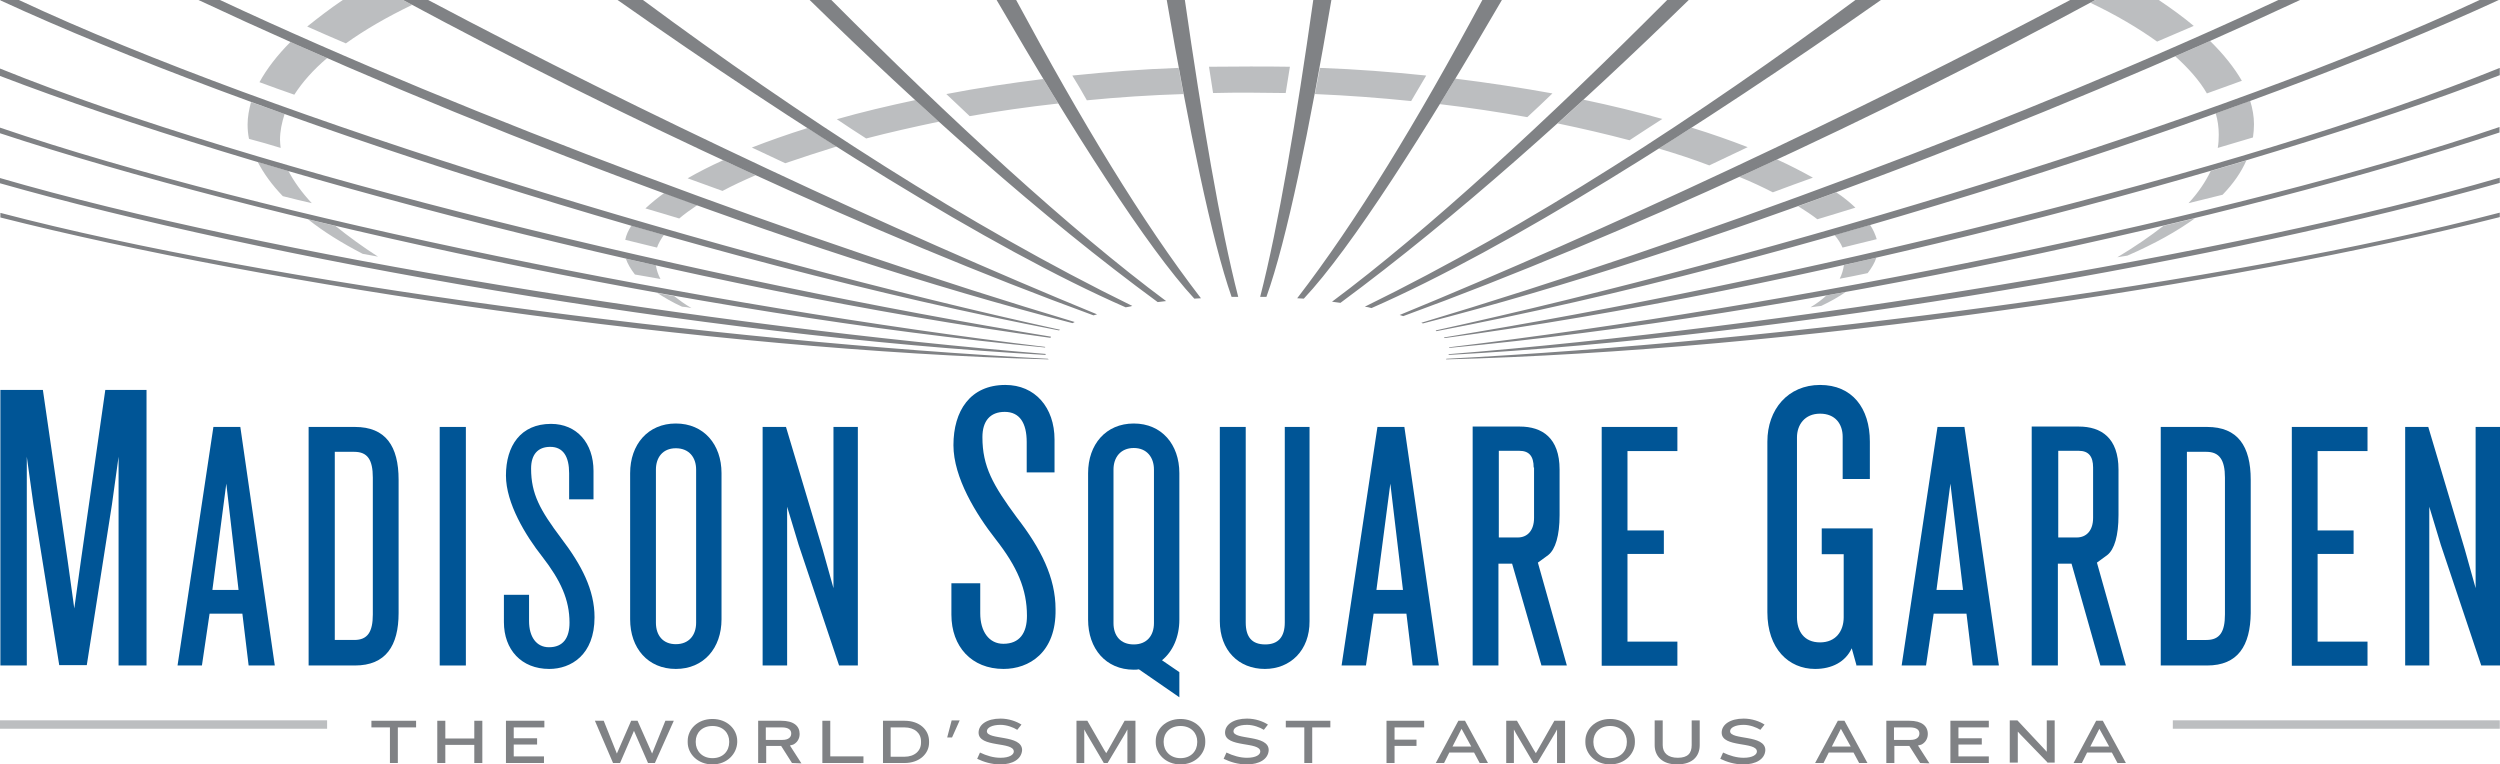 <?xml version="1.0" encoding="UTF-8" standalone="no"?>
<svg
   xmlns:dc="http://purl.org/dc/elements/1.1/"
   xmlns:cc="http://creativecommons.org/ns#"
   xmlns:rdf="http://www.w3.org/1999/02/22-rdf-syntax-ns#"
   xmlns:svg="http://www.w3.org/2000/svg"
   xmlns="http://www.w3.org/2000/svg"
   xmlns:sodipodi="http://sodipodi.sourceforge.net/DTD/sodipodi-0.dtd"
   xmlns:inkscape="http://www.inkscape.org/namespaces/inkscape"
   viewBox="0 0 1000 305.764"
   width="1000"
   height="305.764"
   version="1.1"
   id="svg122"
   sodipodi:docname="V.svg"
   inkscape:version="0.92.4 (5da689c313, 2019-01-14)">
  <defs
     id="defs126" />
  <sodipodi:namedview
     pagecolor="#ffffff"
     bordercolor="#666666"
     borderopacity="1"
     objecttolerance="10"
     gridtolerance="10"
     guidetolerance="10"
     inkscape:pageopacity="0"
     inkscape:pageshadow="2"
     inkscape:window-width="1920"
     inkscape:window-height="1017"
     id="namedview124"
     showgrid="false"
     fit-margin-top="0"
     fit-margin-left="0"
     fit-margin-right="0"
     fit-margin-bottom="0"
     inkscape:zoom="0.206875"
     inkscape:cx="1475.373"
     inkscape:cy="-92.483574"
     inkscape:window-x="1912"
     inkscape:window-y="-8"
     inkscape:window-maximized="1"
     inkscape:current-layer="svg122" />
  <style
     id="style2">
		tspan { white-space:pre }
		.shp0 { fill: #bcbec0 } 
		.shp1 { fill: #808285 } 
		.shp2 { fill: #005596 } 
	</style>
  <g
     id="g8"
     transform="scale(5.105)">
    <path
       style="fill:#bcbec0;fill-rule:evenodd"
       inkscape:connector-curvature="0"
       id="path4"
       d="m 112.81,8.16 c 0.41,-0.65 0.82,-1.31 1.21,-2 2.65,0.33 5.19,0.72 7.62,1.16 -0.66,0.63 -1.31,1.26 -1.97,1.86 -2.18,-0.39 -4.48,-0.74 -6.86,-1.02 z m 34.24,10.58 c -0.9,0.22 -1.8,0.44 -2.68,0.66 -0.14,-0.33 -0.35,-0.66 -0.63,-0.99 0.93,-0.25 1.86,-0.52 2.79,-0.79 0.25,0.38 0.41,0.76 0.52,1.12 z M 103.03,7.37 c 0.14,-0.69 0.25,-1.37 0.39,-2.05 2.86,0.1 5.65,0.32 8.33,0.6 -0.41,0.68 -0.79,1.34 -1.18,2 -2.43,-0.25 -4.94,-0.44 -7.54,-0.55 z M 49.75,21.51 c -0.32,-0.41 -0.57,-0.83 -0.71,-1.24 0.8,0.17 1.56,0.36 2.35,0.52 0.06,0.36 0.17,0.72 0.36,1.07 -0.66,-0.11 -1.31,-0.24 -2,-0.35 z m 1.73,-2.11 c -0.82,-0.19 -1.64,-0.41 -2.49,-0.61 0.08,-0.38 0.24,-0.74 0.49,-1.12 0.85,0.25 1.69,0.49 2.54,0.74 -0.24,0.33 -0.44,0.69 -0.54,0.99 z M 74.15,7.37 C 76.56,6.9 79.1,6.52 81.75,6.19 82.16,6.85 82.54,7.48 82.92,8.11 80.49,8.38 78.2,8.71 75.98,9.1 75.38,8.52 74.75,7.95 74.15,7.37 Z m 9.87,-1.45 c 2.7,-0.28 5.46,-0.5 8.33,-0.6 0.14,0.71 0.25,1.39 0.38,2.05 C 90.14,7.45 87.6,7.62 85.16,7.86 84.81,7.23 84.43,6.58 84.02,5.92 Z M 65.57,9.34 c 1.92,-0.55 3.99,-1.04 6.15,-1.5 0.63,0.57 1.23,1.15 1.86,1.69 -2,0.42 -3.91,0.85 -5.71,1.32 -0.77,-0.49 -1.53,-0.99 -2.3,-1.51 z m 58.5,-1.53 c 2.19,0.46 4.24,0.96 6.18,1.51 -0.85,0.54 -1.73,1.12 -2.57,1.67 -1.78,-0.47 -3.66,-0.91 -5.63,-1.32 0.68,-0.63 1.37,-1.23 2.02,-1.86 z m 9.86,5.15 c -1.23,-0.47 -2.56,-0.91 -3.96,-1.32 0.85,-0.54 1.7,-1.09 2.57,-1.64 1.59,0.49 3.06,1.01 4.4,1.53 -0.98,0.47 -1.99,0.94 -3.01,1.43 z m 4.98,2.11 c -0.8,-0.41 -1.67,-0.82 -2.63,-1.21 0.99,-0.46 1.97,-0.9 2.95,-1.37 1.04,0.47 1.97,0.96 2.82,1.43 -1.07,0.38 -2.1,0.76 -3.14,1.15 z m 7.43,6.33 c -0.74,0.16 -1.45,0.3 -2.19,0.44 0.17,-0.33 0.28,-0.72 0.33,-1.07 0.85,-0.19 1.69,-0.39 2.54,-0.58 -0.13,0.41 -0.38,0.82 -0.68,1.21 z m -3.64,2.57 c -0.3,0.03 -0.57,0.08 -0.84,0.11 0.49,-0.3 0.9,-0.6 1.25,-0.93 0.5,-0.08 1.02,-0.19 1.51,-0.27 -0.55,0.38 -1.18,0.74 -1.92,1.09 z m -0.3,-6.79 c -0.43,-0.33 -0.92,-0.66 -1.5,-1.02 0.99,-0.35 2,-0.74 2.98,-1.09 0.57,0.38 1.07,0.79 1.5,1.2 -0.98,0.31 -1.99,0.61 -2.98,0.91 z M 19.51,10.88 C 19.43,10.49 19.4,10.14 19.4,9.75 19.4,9.18 19.51,8.58 19.67,8 c 0.88,0.3 1.75,0.63 2.63,0.93 -0.22,0.69 -0.36,1.34 -0.36,2.03 0,0.22 0.03,0.41 0.05,0.63 -0.82,-0.25 -1.63,-0.49 -2.48,-0.71 z M 175.66,6.33 c -0.91,0.33 -1.81,0.66 -2.74,0.99 -0.57,-0.99 -1.42,-1.95 -2.48,-2.91 0.93,-0.41 1.83,-0.79 2.73,-1.2 1.06,1.04 1.91,2.11 2.49,3.12 z m -4.18,9.59 c 0.76,-0.82 1.33,-1.67 1.74,-2.52 0.93,-0.28 1.86,-0.55 2.79,-0.82 -0.41,0.93 -1.01,1.8 -1.86,2.68 -0.9,0.22 -1.8,0.44 -2.67,0.66 z M 97.9,7.26 c -0.96,0 -1.92,0 -2.85,0.03 -0.1,-0.69 -0.21,-1.37 -0.32,-2.06 1.06,0 2.16,-0.02 3.25,-0.02 1.04,0 2.07,0 3.09,0.02 -0.11,0.69 -0.22,1.37 -0.33,2.06 -0.96,0 -1.91,-0.03 -2.84,-0.03 z m 71.61,10.44 c 0.82,-0.19 1.66,-0.41 2.48,-0.6 -1.39,1.01 -3.16,2 -5.3,2.93 -0.27,0.05 -0.54,0.08 -0.79,0.13 1.4,-0.84 2.6,-1.67 3.61,-2.46 z M 164.21,0 h 4.94 c 1.01,0.68 1.92,1.34 2.74,2.03 -0.96,0.41 -1.92,0.82 -2.87,1.23 -1.45,-1.04 -3.2,-2.08 -5.22,-3.04 0.13,-0.08 0.24,-0.14 0.41,-0.22 z M 28.42,19.89 c -1.64,-0.85 -3.09,-1.75 -4.29,-2.71 0.71,0.19 1.44,0.35 2.15,0.52 1.02,0.82 2.14,1.64 3.34,2.41 -0.39,-0.08 -0.79,-0.14 -1.2,-0.22 z m 147.89,-12 c 0.19,0.63 0.3,1.23 0.3,1.84 0,0.35 -0.03,0.68 -0.08,1.04 -0.9,0.27 -1.83,0.55 -2.76,0.82 0.06,-0.33 0.08,-0.69 0.08,-1.04 0,-0.58 -0.08,-1.13 -0.24,-1.67 0.9,-0.33 1.8,-0.63 2.7,-0.99 z M 20.19,12.68 c 0.79,0.25 1.61,0.47 2.41,0.72 0.43,0.82 1.06,1.7 1.83,2.52 -0.77,-0.17 -1.51,-0.36 -2.27,-0.55 -0.85,-0.88 -1.5,-1.78 -1.97,-2.69 z m 36.42,2.28 c -0.93,-0.33 -1.83,-0.66 -2.73,-0.99 0.85,-0.49 1.78,-0.96 2.79,-1.42 0.84,0.38 1.69,0.79 2.54,1.18 -0.96,0.41 -1.83,0.82 -2.6,1.23 z m -1.94,1.09 c -0.54,0.36 -1.04,0.72 -1.45,1.07 -0.87,-0.27 -1.74,-0.52 -2.65,-0.79 0.41,-0.38 0.91,-0.8 1.48,-1.21 0.87,0.33 1.75,0.63 2.62,0.93 z m 6.86,-3.26 c -0.87,-0.41 -1.75,-0.82 -2.62,-1.23 1.34,-0.52 2.81,-1.04 4.37,-1.53 0.76,0.49 1.53,0.98 2.27,1.45 -1.42,0.44 -2.76,0.88 -4.02,1.31 z M 23.06,7.42 C 22.13,7.1 21.23,6.77 20.33,6.44 20.9,5.4 21.72,4.33 22.76,3.29 23.72,3.7 24.67,4.14 25.63,4.55 24.54,5.48 23.69,6.44 23.06,7.42 Z M 26.86,0 h 4.7 C 31.8,0.11 32.05,0.25 32.3,0.38 30.3,1.34 28.55,2.36 27.1,3.4 26.07,2.96 25.05,2.52 24.07,2.08 24.92,1.4 25.85,0.68 26.86,0 Z M 53.44,24.03 C 52.7,23.7 52.08,23.32 51.5,22.96 c 0.47,0.08 0.9,0.16 1.34,0.25 0.38,0.3 0.82,0.63 1.34,0.93 -0.25,-0.06 -0.49,-0.09 -0.74,-0.11 z"
       class="shp0" />
    <path
       style="fill:#808285;fill-rule:evenodd"
       inkscape:connector-curvature="0"
       id="path6"
       d="M 17.24,0 C 36.86,9.18 63.36,18.99 84.21,25.23 84.15,25.26 84.1,25.29 84.04,25.32 61.86,19.62 34.97,9.1 15.55,0 Z M 88.72,23.97 C 88.55,24.03 88.36,24.05 88.2,24.08 77.51,19.4 62.54,9.95 48.39,0 h 1.99 c 12.24,9.07 25.47,17.67 38.34,23.97 z m 5.38,-0.6 c -0.17,0 -0.36,0.03 -0.52,0.03 C 89.92,19.45 84.04,10.25 78.09,0 h 1.53 c 5.11,9.48 9.86,17.37 14.48,23.37 z m -2.73,0.22 c -0.22,0.03 -0.44,0.05 -0.66,0.08 C 81.56,16.96 72.1,8.47 63.44,0 h 1.7 c 9.34,9.37 18.77,18.05 26.23,23.59 z M 0.03,0.03 V 0 H 1.48 C 21.56,9.4 56.8,20.05 83.06,25.84 83.03,25.86 83.01,25.86 82.98,25.89 55,20.55 19.26,8.9 0.03,0.03 Z M 0,5.95 V 5.37 c 20.27,8.19 55.87,16.68 82.35,21.01 0,0.03 -0.03,0.06 -0.05,0.09 C 54.78,22.74 19.84,13.56 0,5.95 Z m 97.02,17.31 c -0.19,0 -0.35,0 -0.52,0 C 94.95,18.85 93.14,10.03 91.42,0 h 1.42 c 1.34,9.29 2.76,17.75 4.18,23.26 z M 0,10.44 V 10 c 20.74,7.07 55.77,14.03 81.89,17.18 0,0 0,0.03 0,0.05 C 54.89,24.68 20.44,17.18 0,10.44 Z m 0,3.92 v -0.41 c 20.9,6.08 56.07,11.67 81.91,13.78 0,0.02 0.03,0.05 0.03,0.08 C 55.11,26.33 20.77,20.27 0,14.36 Z m 0.03,2.68 v -0.36 c 21.31,5.59 56.17,10.06 82.07,11.43 0.03,0 0.03,0.03 0.06,0.05 C 55.41,27.45 21.01,22.36 0.03,17.04 Z m 85.93,7.59 c -0.09,0.03 -0.19,0.05 -0.28,0.08 C 68.42,18.41 48.36,9.04 31.58,0 h 1.97 C 50.33,8.9 70.08,18.11 85.96,24.63 Z M 195.85,9.95 v 0.43 c -20.49,6.8 -55.19,14.36 -82.3,16.88 0,-0.03 0,-0.03 0,-0.05 26.23,-3.13 61.5,-10.17 82.3,-17.26 z m 0.02,4.38 c -20.82,5.92 -55.46,12.03 -82.37,13.48 0,0 0.02,-0.03 0.02,-0.06 25.93,-2.08 61.37,-7.72 82.35,-13.83 z m 0,-9.01 v 0.57 c -19.89,7.67 -55.08,16.9 -82.67,20.6 -0.03,0 -0.03,-0.02 -0.06,-0.05 26.53,-4.33 62.41,-12.88 82.73,-21.12 z M 194.29,0 h 1.5 c -19.31,8.93 -55.22,20.63 -83.25,25.95 0,-0.03 -0.03,-0.03 -0.05,-0.06 C 138.77,20.11 174.15,9.42 194.29,0 Z m 1.58,16.66 v 0.35 c -21.06,5.35 -55.73,10.47 -82.56,11.15 0,-0.02 0.02,-0.02 0.02,-0.05 25.99,-1.34 61.15,-5.84 82.54,-11.45 z m -84.37,8.68 c -0.02,0 -0.08,-0.02 -0.13,-0.05 C 132.24,19.04 158.85,9.21 178.52,0 h 1.7 c -19.51,9.12 -46.5,19.64 -68.72,25.34 z m -6.47,-1.61 C 104.81,23.7 104.59,23.67 104.37,23.64 111.8,18.11 121.26,9.4 130.63,0 h 1.69 c -8.69,8.47 -18.17,16.99 -27.29,23.73 z M 102.9,0 h 1.42 c -1.7,10.03 -3.5,18.85 -5.09,23.26 -0.16,0 -0.32,0 -0.49,0 1.42,-5.51 2.84,-13.94 4.16,-23.26 z m 4.56,24.14 C 107.27,24.08 107.1,24.05 106.94,24.03 119.86,17.7 133.09,9.1 145.38,0 h 2 c -14.21,9.97 -29.21,19.45 -39.92,24.14 z m -5.3,-0.74 c -0.17,0 -0.36,-0.03 -0.52,-0.03 4.62,-6 9.4,-13.86 14.51,-23.37 h 1.53 c -5.96,10.27 -11.83,19.48 -15.52,23.4 z m 7.79,1.37 c -0.09,-0.03 -0.2,-0.06 -0.28,-0.09 C 125.55,18.16 145.38,8.93 162.21,0 h 1.97 c -16.8,9.07 -36.91,18.44 -54.23,24.77 z"
       class="shp1" />
  </g>
  <g
     id="g14"
     transform="scale(5.105)">
    <path
       style="fill:#bcbec0"
       inkscape:connector-curvature="0"
       id="path10"
       d="M 0,56.44 H 25.63 V 57.1 H 0 Z"
       class="shp0" />
    <path
       style="fill:#bcbec0"
       inkscape:connector-curvature="0"
       id="path12"
       d="m 170.25,56.44 h 25.62 v 0.66 h -25.62 z"
       class="shp0" />
  </g>
  <path
     class="shp1"
     d="m 159.136,290.958 v 14.244 h -3.165 v -14.244 h -7.403 v -2.655 h 17.869 v 2.655 z"
     id="path16"
     inkscape:connector-curvature="0"
     style="fill:#808285;stroke-width:5.105" />
  <path
     class="shp1"
     d="m 189.718,305.202 v -7.25 h -11.589 v 7.25 h -3.216 v -16.899 h 3.216 v 7.097 h 11.589 v -7.097 h 3.216 v 16.899 z"
     id="path18"
     inkscape:connector-curvature="0"
     style="fill:#808285;stroke-width:5.105" />
  <path
     class="shp1"
     d="m 202.379,305.202 v -16.899 h 15.367 v 2.655 h -12.253 v 4.34 h 9.343 v 2.502 h -9.343 v 4.748 h 12.1 v 2.655 z"
     id="path20"
     inkscape:connector-curvature="0"
     style="fill:#808285;stroke-width:5.105" />
  <path
     class="shp1"
     d="m 261.959,305.202 h -2.757 l -5.616,-12.866 -5.565,12.866 h -2.808 l -7.25,-16.899 h 3.523 l 5.259,13.121 5.718,-13.121 h 2.553 l 5.82,13.121 5.31,-13.121 h 3.37 z"
     id="path22"
     inkscape:connector-curvature="0"
     style="fill:#808285;stroke-width:5.105" />
  <path
     class="shp1"
     d="m 284.985,305.764 c -6.024,0 -9.905,-4.34 -9.905,-8.832 v -0.562 c 0,-4.595 3.88,-8.781 9.905,-8.781 5.973,0 9.905,4.186 9.905,8.781 v 0.562 c -0.153,4.493 -3.931,8.832 -9.905,8.832 z m 6.688,-9.241 c 0,-3.216 -2.349,-6.127 -6.688,-6.127 -4.34,0 -6.688,2.91 -6.688,6.127 v 0.408 c 0,3.216 2.349,6.331 6.688,6.331 4.34,0 6.688,-2.961 6.688,-6.331 z"
     id="path24"
     inkscape:connector-curvature="0"
     style="fill:#808285;fill-rule:evenodd;stroke-width:5.105" />
  <path
     class="shp1"
     d="m 328.943,305.202 v -16.899 h 3.165 v 14.244 h 13.274 v 2.655 z"
     id="path26"
     inkscape:connector-curvature="0"
     style="fill:#808285;stroke-width:5.105" />
  <path
     class="shp1"
     d="m 361.822,305.202 h -8.628 v -16.899 h 8.628 c 6.024,0 9.802,3.625 9.802,8.22 v 0.562 c 0,4.34 -3.778,8.118 -9.802,8.118 z m 6.586,-8.679 c 0,-3.216 -2.502,-5.565 -6.688,-5.565 h -5.463 v 11.742 h 5.463 c 4.186,0 6.688,-2.4 6.688,-5.616 z"
     id="path28"
     inkscape:connector-curvature="0"
     style="fill:#808285;fill-rule:evenodd;stroke-width:5.105" />
  <path
     class="shp1"
     d="m 378.874,294.992 1.787,-6.841 h 3.216 l -3.063,6.841 z"
     id="path30"
     inkscape:connector-curvature="0"
     style="fill:#808285;stroke-width:5.105" />
  <path
     class="shp1"
     d="m 400.061,305.764 c -3.37,0 -6.535,-0.97 -9.19,-2.246 l 1.123,-2.502 c 2.655,1.276 5.412,2.093 8.22,2.093 3.625,0 5.31,-1.276 5.31,-2.502 0,-4.084 -14.091,-1.43 -14.091,-7.556 0,-3.216 3.319,-5.616 8.781,-5.616 3.319,0 6.382,1.123 8.373,2.4 l -1.685,2.093 c -1.532,-0.97 -4.186,-1.991 -6.688,-1.991 -3.37,0 -5.463,1.123 -5.463,2.553 0,3.625 14.091,1.225 14.091,7.556 -0.255,3.625 -3.778,5.718 -8.781,5.718 z"
     id="path32"
     inkscape:connector-curvature="0"
     style="fill:#808285;stroke-width:5.105" />
  <path
     class="shp1"
     d="m 450.962,305.202 v -13.427 l -0.817,1.532 -7.097,11.896 h -1.532 l -6.994,-11.896 -0.817,-1.532 v 13.427 h -3.114 v -16.899 h 4.34 l 6.688,11.589 0.868,1.378 0.817,-1.378 6.535,-11.589 h 4.34 v 16.899 z"
     id="path34"
     inkscape:connector-curvature="0"
     style="fill:#808285;stroke-width:5.105" />
  <path
     class="shp1"
     d="m 472.201,305.764 c -6.024,0 -9.905,-4.34 -9.905,-8.832 v -0.562 c 0,-4.595 3.88,-8.781 9.905,-8.781 5.973,0 9.905,4.186 9.905,8.781 v 0.562 c 0,4.493 -3.931,8.832 -9.905,8.832 z m 6.688,-9.241 c 0,-3.216 -2.4,-6.127 -6.688,-6.127 -4.34,0 -6.739,2.91 -6.739,6.127 v 0.408 c 0,3.216 2.4,6.331 6.739,6.331 4.289,0 6.688,-2.961 6.688,-6.331 z"
     id="path36"
     inkscape:connector-curvature="0"
     style="fill:#808285;fill-rule:evenodd;stroke-width:5.105" />
  <path
     class="shp1"
     d="m 498.698,305.764 c -3.523,0 -6.586,-0.97 -9.241,-2.246 l 1.123,-2.502 c 2.655,1.276 5.463,2.093 8.22,2.093 3.676,0 5.31,-1.276 5.31,-2.502 0,-4.084 -14.091,-1.43 -14.091,-7.556 0,-3.216 3.37,-5.616 8.781,-5.616 3.37,0 6.433,1.123 8.373,2.4 l -1.634,2.093 c -1.532,-0.97 -4.186,-1.991 -6.739,-1.991 -3.319,0 -5.412,1.123 -5.412,2.553 0,3.625 14.091,1.225 14.091,7.556 -0.153,3.625 -3.778,5.718 -8.781,5.718 z"
     id="path38"
     inkscape:connector-curvature="0"
     style="fill:#808285;stroke-width:5.105" />
  <path
     class="shp1"
     d="m 524.889,290.958 v 14.244 h -3.165 v -14.244 h -7.403 v -2.655 h 17.818 v 2.655 z"
     id="path40"
     inkscape:connector-curvature="0"
     style="fill:#808285;stroke-width:5.105" />
  <path
     class="shp1"
     d="m 557.819,290.958 v 4.901 h 8.781 v 2.502 h -8.781 v 6.841 h -3.216 v -16.899 h 15.061 v 2.655 z"
     id="path42"
     inkscape:connector-curvature="0"
     style="fill:#808285;stroke-width:5.105" />
  <path
     class="shp1"
     d="m 591.872,305.202 -2.246,-4.186 h -9.905 l -2.093,4.186 h -3.319 l 9.037,-16.899 h 2.655 l 9.19,16.899 z m -7.25,-13.683 -3.625,7.097 h 7.505 z"
     id="path44"
     inkscape:connector-curvature="0"
     style="fill:#808285;fill-rule:evenodd;stroke-width:5.105" />
  <path
     class="shp1"
     d="m 622.811,305.202 v -13.427 l -0.817,1.532 -7.097,11.896 h -1.532 l -6.994,-11.896 -0.817,-1.532 v 13.427 h -3.063 v -16.899 h 4.289 l 6.688,11.589 0.868,1.378 0.817,-1.378 6.586,-11.589 h 4.289 v 16.899 z"
     id="path46"
     inkscape:connector-curvature="0"
     style="fill:#808285;stroke-width:5.105" />
  <path
     class="shp1"
     d="m 644.05,305.764 c -6.024,0 -9.905,-4.34 -9.905,-8.832 v -0.562 c 0,-4.595 3.88,-8.781 9.905,-8.781 5.973,0 9.905,4.186 9.905,8.781 v 0.562 c 0,4.493 -3.931,8.832 -9.905,8.832 z m 6.688,-9.241 c 0,-3.216 -2.4,-6.127 -6.688,-6.127 -4.34,0 -6.688,2.91 -6.688,6.127 v 0.408 c 0,3.216 2.349,6.331 6.688,6.331 4.289,0 6.688,-2.961 6.688,-6.331 z"
     id="path48"
     inkscape:connector-curvature="0"
     style="fill:#808285;fill-rule:evenodd;stroke-width:5.105" />
  <path
     class="shp1"
     d="m 670.802,305.764 c -5.973,0 -8.934,-3.37 -8.934,-7.709 v -9.905 h 3.216 v 9.905 c 0,3.114 2.093,5.054 6.024,5.054 4.033,0 5.565,-1.838 5.565,-5.054 v -9.905 h 3.216 v 9.905 c 0,4.238 -2.655,7.709 -9.088,7.709 z"
     id="path50"
     inkscape:connector-curvature="0"
     style="fill:#808285;stroke-width:5.105" />
  <path
     class="shp1"
     d="m 697.299,305.764 c -3.472,0 -6.535,-0.97 -9.19,-2.246 l 1.123,-2.502 c 2.655,1.276 5.463,2.093 8.22,2.093 3.625,0 5.31,-1.276 5.31,-2.502 0,-4.084 -14.091,-1.43 -14.091,-7.556 0,-3.216 3.37,-5.616 8.781,-5.616 3.37,0 6.433,1.123 8.373,2.4 l -1.685,2.093 c -1.532,-0.97 -4.186,-1.991 -6.688,-1.991 -3.319,0 -5.412,1.123 -5.412,2.553 0,3.625 14.091,1.225 14.091,7.556 -0.153,3.625 -3.778,5.718 -8.832,5.718 z"
     id="path52"
     inkscape:connector-curvature="0"
     style="fill:#808285;stroke-width:5.105" />
  <path
     class="shp1"
     d="m 743.657,305.202 -2.246,-4.186 h -9.905 l -2.093,4.186 h -3.37 l 9.088,-16.899 h 2.655 l 9.19,16.899 z m -7.301,-13.683 -3.625,7.097 h 7.556 z"
     id="path54"
     inkscape:connector-curvature="0"
     style="fill:#808285;fill-rule:evenodd;stroke-width:5.105" />
  <path
     class="shp1"
     d="m 763.721,298.361 h -5.973 v 6.841 h -3.216 v -16.899 h 9.19 c 5.003,0 7.403,2.093 7.403,5.31 0,2.246 -1.378,3.625 -2.502,4.186 -0.562,0.255 -1.123,0.255 -1.43,0.408 l 4.595,7.148 -3.727,-0.153 z m 0.255,-7.403 h -6.382 v 5.003 h 6.688 c 2.349,0 3.472,-1.123 3.472,-2.502 v -0.153 c 0,-1.225 -0.97,-2.349 -3.778,-2.349 z"
     id="path56"
     inkscape:connector-curvature="0"
     style="fill:#808285;fill-rule:evenodd;stroke-width:5.105" />
  <path
     class="shp1"
     d="m 312.452,298.361 h -5.973 v 6.841 h -3.216 v -16.899 h 9.19 c 5.054,0 7.403,2.093 7.403,5.31 0,2.246 -1.378,3.625 -2.502,4.186 -0.562,0.255 -1.123,0.255 -1.378,0.408 l 4.595,7.148 -3.778,-0.153 z m 0.306,-7.403 h -6.433 v 5.003 h 6.688 c 2.4,0 3.472,-1.123 3.472,-2.502 v -0.153 c 0,-1.225 -0.97,-2.349 -3.727,-2.349 z"
     id="path58"
     inkscape:connector-curvature="0"
     style="fill:#808285;fill-rule:evenodd;stroke-width:5.105" />
  <path
     class="shp1"
     d="m 780.16,305.202 v -16.899 h 15.367 v 2.655 h -12.151 v 4.34 h 9.343 v 2.502 h -9.343 v 4.748 h 12.151 v 2.655 z"
     id="path60"
     inkscape:connector-curvature="0"
     style="fill:#808285;stroke-width:5.105" />
  <path
     class="shp1"
     d="m 819.217,305.202 -10.977,-11.334 -1.123,-1.225 v 12.406 h -3.216 V 288.15 h 3.063 l 10.619,11.334 1.123,1.225 V 288.15 h 3.165 v 16.899 h -2.655 z"
     id="path62"
     inkscape:connector-curvature="0"
     style="fill:#808285;stroke-width:5.105" />
  <path
     class="shp1"
     d="m 846.99,305.202 -2.246,-4.186 h -9.905 l -2.093,4.186 h -3.319 l 9.037,-16.899 h 2.655 l 9.241,16.899 z m -7.25,-13.683 -3.625,7.097 h 7.556 z"
     id="path64"
     inkscape:connector-curvature="0"
     style="fill:#808285;fill-rule:evenodd;stroke-width:5.105" />
  <path
     class="shp2"
     d="M 47.429,266.197 V 182.672 L 44.775,201.818 34.717,266.044 H 23.689 L 13.376,201.818 10.721,182.672 v 83.525 H 0.153 V 155.971 H 17.154 l 9.905,68.26 2.655,19.145 2.655,-19.145 9.751,-68.26 h 16.491 v 110.226 z"
     id="path74"
     inkscape:connector-curvature="0"
     style="fill:#005596;stroke-width:5.105" />
  <path
     class="shp2"
     d="M 99.454,266.197 96.952,245.469 H 83.831 l -3.063,20.728 H 71.016 l 14.346,-95.42 h 10.772 l 13.785,95.42 z m -8.934,-72.752 -5.565,42.528 h 10.466 z"
     id="path76"
     inkscape:connector-curvature="0"
     style="fill:#005596;fill-rule:evenodd;stroke-width:5.105" />
  <path
     class="shp2"
     d="m 141.982,266.197 h -18.533 v -95.42 h 18.533 c 12.304,0 17.461,7.709 17.461,21.136 v 53.301 c 0,13.121 -5.156,20.983 -17.461,20.983 z m -0.255,-85.465 h -7.811 v 75.254 h 7.811 c 5.31,0 7.403,-3.216 7.403,-10.211 v -54.73 c 0,-7.097 -2.093,-10.313 -7.403,-10.313 z"
     id="path78"
     inkscape:connector-curvature="0"
     style="fill:#005596;fill-rule:evenodd;stroke-width:5.105" />
  <path
     class="shp2"
     d="m 175.882,266.197 v -95.42 h 10.466 v 95.42 z"
     id="path80"
     inkscape:connector-curvature="0"
     style="fill:#005596;stroke-width:5.105" />
  <path
     class="shp2"
     d="m 219.687,267.575 c -11.13,0 -18.124,-7.709 -18.124,-18.737 V 237.913 h 10.058 v 10.517 c 0,6.28 2.91,10.466 7.964,10.466 5.718,0 8.22,-3.778 8.22,-9.802 0,-9.19 -3.523,-16.899 -10.875,-26.395 -6.739,-8.526 -14.55,-21.443 -14.55,-32.471 0,-11.896 5.871,-20.677 18.022,-20.677 10.313,0 17.001,7.658 17.001,18.839 v 11.334 h -9.751 v -10.466 c 0,-6.586 -2.349,-10.517 -7.556,-10.517 -5.003,0 -7.658,3.114 -7.658,8.679 0,10.211 3.625,16.644 11.998,27.825 8.22,10.772 13.376,20.728 13.376,31.654 0,15.112 -9.445,20.677 -18.124,20.677 z"
     id="path82"
     inkscape:connector-curvature="0"
     style="fill:#005596;stroke-width:5.105" />
  <path
     class="shp2"
     d="m 270.332,267.575 c -11.13,0 -18.277,-8.271 -18.277,-19.86 v -58.457 c 0,-11.487 7.148,-19.86 18.277,-19.86 11.181,0 18.277,8.373 18.277,19.86 v 58.457 c 0,11.487 -7.097,19.86 -18.277,19.86 z m 8.118,-79.747 c 0,-4.85 -2.808,-8.526 -8.118,-8.526 -5.31,0 -7.964,3.778 -7.964,8.526 v 61.265 c 0,5.054 2.808,8.577 7.964,8.577 5.31,0 8.118,-3.676 8.118,-8.577 z"
     id="path84"
     inkscape:connector-curvature="0"
     style="fill:#005596;fill-rule:evenodd;stroke-width:5.105" />
  <path
     class="shp2"
     d="m 335.631,266.197 -16.184,-48.297 -4.595,-15.214 v 63.512 h -9.802 v -95.42 h 9.343 l 14.653,48.961 4.34,15.521 v -64.482 h 9.751 v 95.42 z"
     id="path86"
     inkscape:connector-curvature="0"
     style="fill:#005596;stroke-width:5.105" />
  <path
     class="shp2"
     d="m 401.44,267.575 c -12.815,0 -20.881,-8.934 -20.881,-21.698 v -12.559 h 11.538 v 11.998 c 0,7.301 3.523,12.202 9.241,12.202 6.535,0 9.445,-4.34 9.445,-11.181 0,-10.67 -3.88,-19.605 -12.508,-30.633 -7.811,-9.956 -16.899,-24.659 -16.899,-37.627 0,-13.734 6.688,-24.098 20.779,-24.098 11.845,0 19.656,8.986 19.656,21.851 v 13.121 h -11.13 v -12.151 c 0,-7.556 -2.808,-12.049 -8.781,-12.049 -5.871,0 -8.934,3.676 -8.934,10.109 0,11.742 4.186,19.145 13.785,32.164 9.649,12.457 15.469,24.047 15.469,36.657 0.306,17.461 -10.721,23.893 -20.779,23.893 z"
     id="path88"
     inkscape:connector-curvature="0"
     style="fill:#005596;stroke-width:5.105" />
  <path
     class="shp2"
     d="m 464.798,264.104 6.943,4.748 v 10.058 l -16.184,-11.181 c -0.664,0.153 -1.378,0.153 -2.042,0.153 -11.181,0 -18.277,-8.424 -18.277,-20.013 v -58.61 c 0,-11.487 7.097,-19.86 18.277,-19.86 11.13,0 18.226,8.373 18.226,19.86 v 58.61 c 0,6.841 -2.604,12.713 -6.943,16.235 z m -11.283,-6.331 c 5.156,0 8.067,-3.472 8.067,-8.526 v -61.418 c 0,-4.85 -2.808,-8.628 -8.067,-8.628 -5.31,0 -8.118,3.778 -8.118,8.628 v 61.418 c 0,5.054 2.808,8.526 8.118,8.526 z"
     id="path90"
     inkscape:connector-curvature="0"
     style="fill:#005596;fill-rule:evenodd;stroke-width:5.105" />
  <path
     class="shp2"
     d="m 505.948,267.575 c -10.466,0 -18.022,-7.403 -18.022,-19.145 v -77.654 h 10.364 v 78.215 c 0,5.871 2.502,8.781 7.811,8.781 5.259,0 7.811,-3.063 7.811,-8.781 v -78.215 h 9.905 v 77.654 c 0.102,11.742 -7.709,19.145 -17.869,19.145 z"
     id="path92"
     inkscape:connector-curvature="0"
     style="fill:#005596;stroke-width:5.105" />
  <path
     class="shp2"
     d="m 565.069,266.197 -2.502,-20.728 h -13.121 l -3.063,20.728 h -9.751 l 14.346,-95.42 h 10.772 l 13.785,95.42 z m -8.934,-72.752 -5.565,42.528 h 10.619 z"
     id="path94"
     inkscape:connector-curvature="0"
     style="fill:#005596;fill-rule:evenodd;stroke-width:5.105" />
  <path
     class="shp2"
     d="m 616.582,266.197 -11.742,-40.741 h -5.463 v 40.741 h -10.313 v -95.574 h 18.839 c 8.934,0 15.929,4.493 15.929,17.205 v 18.226 c 0,8.22 -1.685,13.683 -4.493,15.929 -3.778,2.808 -4.186,3.063 -4.186,3.063 l 11.589,41.15 z m -3.114,-79.185 c 0,-4.493 -1.787,-6.688 -5.718,-6.688 h -8.22 v 34.666 h 7.556 c 4.033,0 6.535,-2.961 6.535,-7.811 v -20.166 z"
     id="path96"
     inkscape:connector-curvature="0"
     style="fill:#005596;fill-rule:evenodd;stroke-width:5.105" />
  <path
     class="shp2"
     d="m 640.68,266.197 v -95.42 h 30.275 v 9.649 h -19.962 v 31.756 h 14.55 v 9.394 h -14.55 v 35.074 h 19.962 v 9.649 h -30.275 z"
     id="path98"
     inkscape:connector-curvature="0"
     style="fill:#005596;stroke-width:5.105" />
  <path
     class="shp2"
     d="m 742.533,265.891 -1.838,-6.586 c -2.502,5.463 -7.964,8.271 -14.653,8.271 -10.568,0 -19.094,-8.118 -19.094,-22.668 v -68.26 c 0,-12.866 8.22,-22.668 21.085,-22.668 12.815,0 19.911,9.241 19.911,22.668 v 14.959 h -10.875 v -16.899 c 0,-5.054 -2.91,-9.241 -9.037,-9.241 -6.178,0 -9.241,4.493 -9.241,9.496 v 71.935 c 0,5.565 2.808,10.058 9.241,10.058 6.28,0 9.445,-4.493 9.445,-10.058 v -25.221 h -8.781 v -10.313 h 20.371 v 54.832 h -6.535 z"
     id="path100"
     inkscape:connector-curvature="0"
     style="fill:#005596;stroke-width:5.105" />
  <path
     class="shp2"
     d="m 789.095,266.197 -2.502,-20.728 H 773.472 l -3.063,20.728 h -9.751 l 14.346,-95.42 h 10.772 l 13.785,95.42 z m -8.934,-72.752 -5.565,42.528 h 10.619 z"
     id="path102"
     inkscape:connector-curvature="0"
     style="fill:#005596;fill-rule:evenodd;stroke-width:5.105" />
  <path
     class="shp2"
     d="m 840.149,266.197 -11.538,-40.741 h -5.463 v 40.741 h -10.466 v -95.574 h 18.839 c 8.934,0 15.878,4.493 15.878,17.205 v 18.226 c 0,8.22 -1.634,13.683 -4.442,15.929 -3.778,2.808 -4.186,3.063 -4.186,3.063 l 11.589,41.15 z m -2.91,-79.185 c 0,-4.493 -1.838,-6.688 -5.718,-6.688 h -8.22 v 34.666 h 7.352 c 4.084,0 6.586,-2.961 6.586,-7.811 z"
     id="path104"
     inkscape:connector-curvature="0"
     style="fill:#005596;fill-rule:evenodd;stroke-width:5.105" />
  <path
     class="shp2"
     d="m 882.83,266.197 h -18.533 v -95.42 h 18.533 c 12.304,0 17.461,7.709 17.461,21.136 v 53.301 c -0.153,13.121 -5.156,20.983 -17.461,20.983 z m 7.148,-75.152 c 0,-7.097 -2.246,-10.313 -7.403,-10.313 h -7.811 v 75.254 h 7.811 c 5.31,0 7.403,-3.216 7.403,-10.211 z"
     id="path106"
     inkscape:connector-curvature="0"
     style="fill:#005596;fill-rule:evenodd;stroke-width:5.105" />
  <path
     class="shp2"
     d="m 916.73,266.197 v -95.42 h 30.275 v 9.649 h -19.962 v 31.756 h 14.397 v 9.394 h -14.397 v 35.074 h 19.962 v 9.649 h -30.275 z"
     id="path108"
     inkscape:connector-curvature="0"
     style="fill:#005596;stroke-width:5.105" />
  <path
     class="shp2"
     d="m 992.495,266.197 -16.184,-48.297 -4.595,-15.214 v 63.512 h -9.649 v -95.42 h 9.241 l 14.602,48.961 4.34,15.521 V 170.777 H 1000 v 95.42 z"
     id="path110"
     inkscape:connector-curvature="0"
     style="fill:#005596;stroke-width:5.105" />
</svg>
